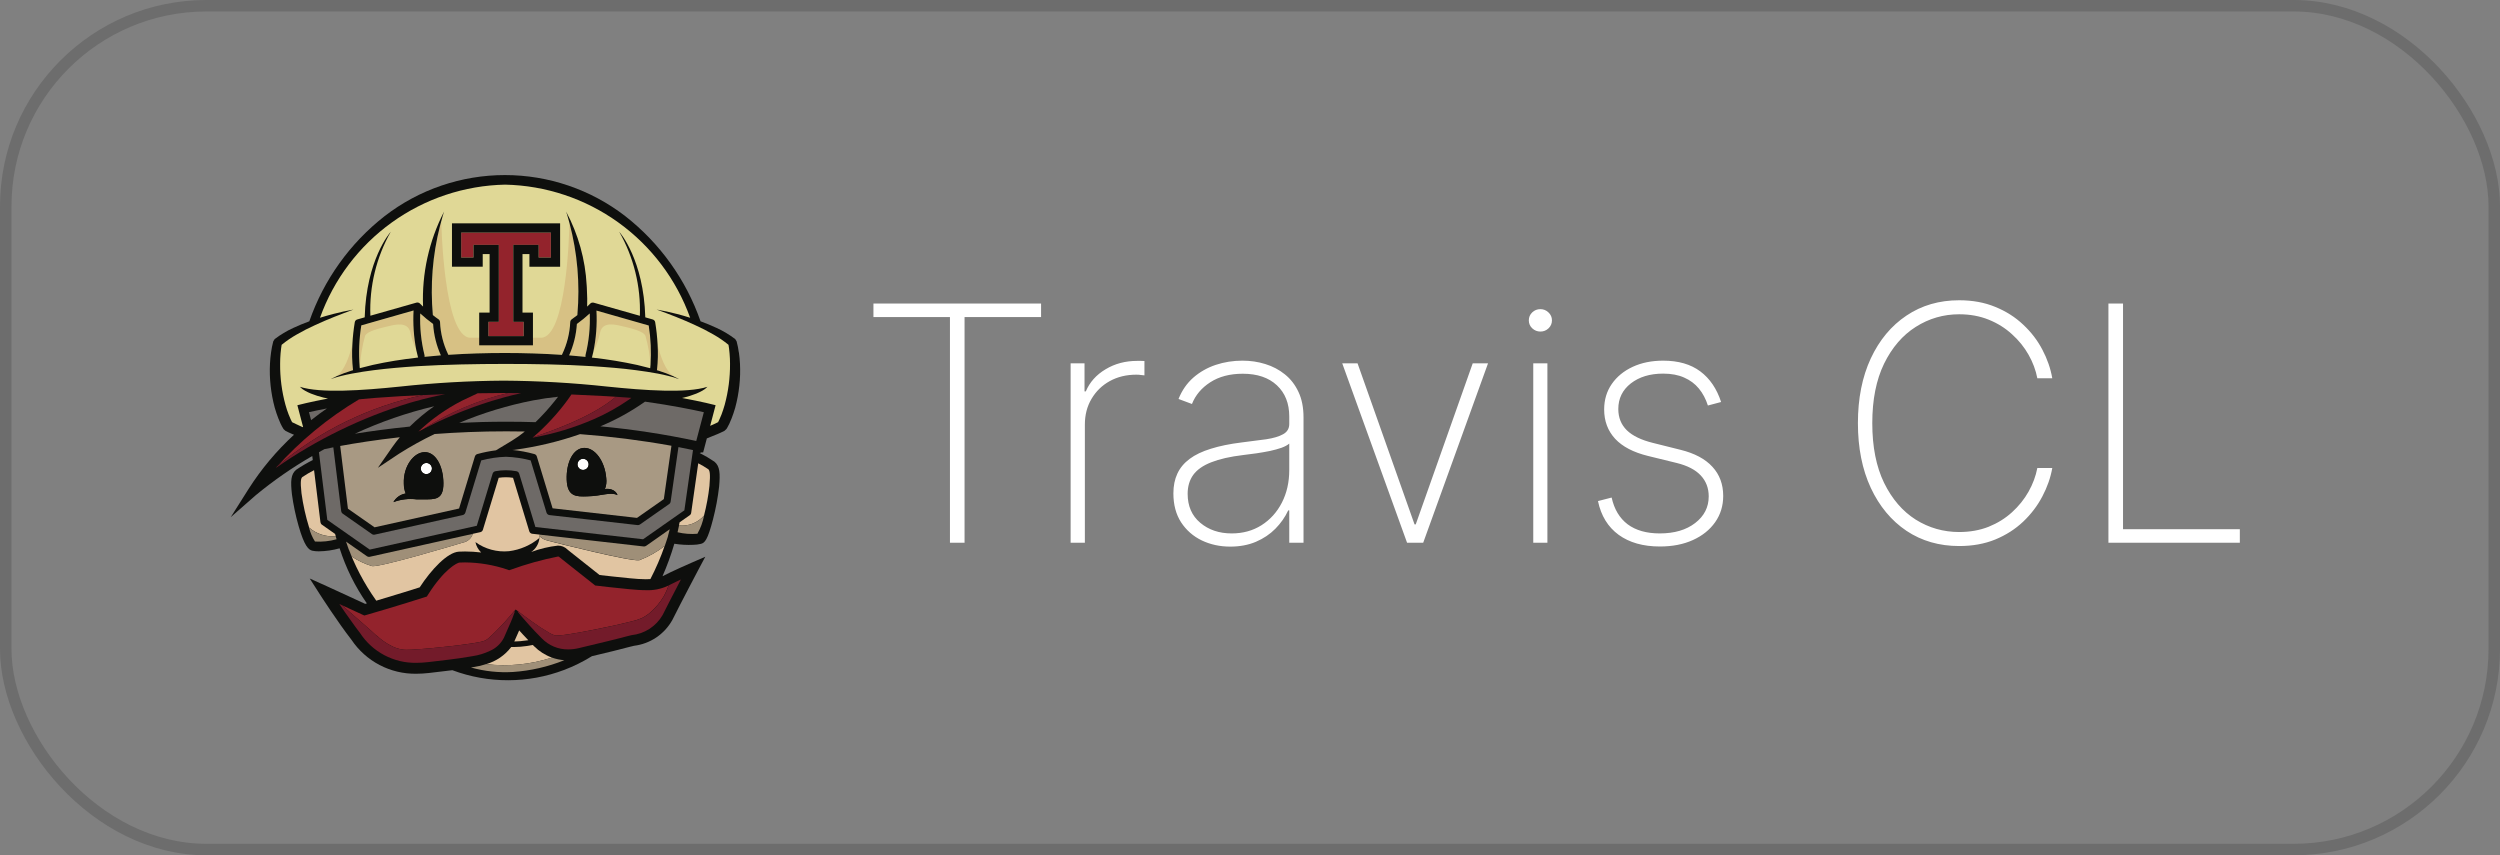 <svg width="152" height="52" viewBox="0 0 152 52" fill="none" xmlns="http://www.w3.org/2000/svg">
<rect x="0" y="0" width="152" height="52" fill="#808080" stroke="none"/>
<rect x="0.349" y="0.349" width="151.303" height="51.303" rx="12.201" stroke="#5B5B5B" stroke-opacity="0.5" stroke-width="0.697"/>
<g clip-path="url(#clip0_17336_1852)">
<path d="M44.921 21.432C44.907 21.319 44.889 21.206 44.866 21.096C44.845 20.98 44.818 20.865 44.786 20.752L44.7 20.615C44.349 20.349 43.971 20.122 43.571 19.939C43.248 19.788 42.924 19.656 42.593 19.534C41.712 17.006 40.122 14.786 38.012 13.138C35.918 11.521 33.346 10.644 30.7 10.644C28.054 10.644 25.483 11.521 23.389 13.138C21.279 14.786 19.688 17.006 18.807 19.535C18.478 19.656 18.151 19.788 17.83 19.939C17.43 20.122 17.052 20.349 16.702 20.615L16.615 20.752C16.581 20.876 16.558 20.982 16.535 21.096C16.512 21.21 16.496 21.319 16.48 21.432C16.448 21.655 16.427 21.88 16.415 22.105C16.392 22.556 16.405 23.009 16.454 23.457C16.503 23.908 16.587 24.353 16.705 24.79C16.77 25.009 16.838 25.225 16.923 25.438C16.964 25.545 17.01 25.652 17.061 25.762C17.085 25.815 17.113 25.866 17.141 25.921C17.206 26.029 17.214 26.05 17.24 26.089L17.357 26.196C17.432 26.235 17.496 26.265 17.564 26.298L17.765 26.388L17.875 26.433C16.816 27.408 15.887 28.515 15.113 29.729L14.031 31.442L15.554 30.106C16.63 29.218 17.778 28.422 18.986 27.726L19.016 27.971C18.667 28.146 18.331 28.343 18.008 28.561C17.678 28.835 17.662 29.26 17.749 30.051C17.837 30.699 17.972 31.34 18.152 31.969C18.506 33.213 18.765 33.434 18.994 33.485C19.12 33.511 19.249 33.523 19.378 33.521C19.808 33.516 20.235 33.454 20.649 33.338C21.03 34.531 21.588 35.66 22.305 36.687C22.272 36.696 22.24 36.706 22.205 36.716C21.79 36.522 20.338 35.851 19.85 35.632L18.831 35.173L19.434 36.114C19.478 36.182 20.519 37.805 21.369 38.899C21.802 39.544 22.388 40.07 23.076 40.431C23.763 40.791 24.53 40.974 25.306 40.964C25.564 40.963 25.822 40.947 26.079 40.918C26.692 40.848 27.151 40.793 27.504 40.748C29.693 41.567 32.106 41.562 34.293 40.734C34.884 40.51 35.452 40.229 35.989 39.896C36.859 39.688 37.81 39.461 38.281 39.329C38.356 39.309 38.45 39.286 38.549 39.264C39.034 39.204 39.498 39.031 39.903 38.758C40.308 38.484 40.643 38.12 40.88 37.693C41.468 36.515 42.427 34.71 42.434 34.692L42.882 33.85L42.009 34.23C41.962 34.251 40.855 34.733 40.28 35.035C40.562 34.393 40.802 33.733 40.999 33.06C41.38 33.121 41.765 33.143 42.15 33.125C42.307 33.124 42.463 33.104 42.616 33.066C42.843 33.007 43.02 32.856 43.352 31.572C43.521 30.922 43.644 30.262 43.721 29.595C43.794 28.781 43.771 28.346 43.439 28.071C43.152 27.875 42.852 27.699 42.541 27.544C42.605 27.509 42.679 27.495 42.752 27.504L42.976 26.655C43.055 26.621 43.139 26.59 43.235 26.55C43.371 26.497 43.506 26.443 43.641 26.385L43.841 26.295C43.911 26.262 43.971 26.23 44.05 26.193L44.166 26.085C44.186 26.057 44.204 26.027 44.221 25.997C44.295 25.864 44.321 25.812 44.345 25.759C44.396 25.652 44.441 25.545 44.483 25.435C44.567 25.221 44.638 25.005 44.701 24.788C44.819 24.351 44.903 23.905 44.951 23.455C45.001 23.006 45.014 22.554 44.99 22.103C44.979 21.877 44.957 21.649 44.925 21.429L44.921 21.432Z" fill="#0E0F0D"/>
<path d="M32.12 38.926C31.955 38.951 31.79 38.971 31.627 38.984C31.521 38.989 31.409 39 31.308 39H31.27C31.399 38.716 31.494 38.495 31.567 38.328C31.716 38.495 31.905 38.702 32.12 38.925" fill="#E1C5A2"/>
<path d="M31.912 26.235C31.655 26.445 31.383 26.637 31.099 26.81L30.155 27.379C29.772 27.427 29.392 27.503 29.02 27.607C29.003 27.611 28.986 27.618 28.971 27.627C28.924 27.655 28.89 27.699 28.874 27.751L27.912 30.918L22.773 32.061L21.154 30.928L20.684 27.114C21.603 26.945 22.832 26.75 24.31 26.584C24.152 26.773 23.999 26.973 23.853 27.18L22.975 28.443L24.256 27.59C24.954 27.147 25.678 26.746 26.423 26.388C27.752 26.289 29.219 26.225 30.788 26.225C31.171 26.225 31.547 26.229 31.915 26.236L31.912 26.235ZM23.914 30.532C24.368 30.36 24.857 30.303 25.338 30.365C25.407 30.365 25.479 30.365 25.553 30.365C25.617 30.365 25.682 30.365 25.747 30.365C26.413 30.358 26.966 30.421 26.955 29.377C26.945 28.333 26.481 27.489 25.816 27.495C25.151 27.502 24.508 28.357 24.548 29.4C24.547 29.609 24.586 29.816 24.662 30.01C24.506 30.035 24.357 30.096 24.228 30.187C24.098 30.278 23.991 30.398 23.914 30.536V30.532Z" fill="#A89983"/>
<path d="M40.824 27.102L40.361 30.345L38.729 31.488L33.597 30.905L32.639 27.752C32.629 27.718 32.61 27.686 32.584 27.661C32.559 27.636 32.527 27.617 32.493 27.608C32.054 27.485 31.606 27.402 31.152 27.358L31.275 27.35C32.634 27.167 33.971 26.848 35.265 26.396C37.129 26.536 38.984 26.771 40.823 27.102H40.824ZM37.545 30.104C37.539 30.079 37.398 29.659 36.78 29.733C36.861 29.526 36.889 29.301 36.86 29.081C36.779 28.039 36.172 27.21 35.507 27.234C34.843 27.257 34.417 28.121 34.454 29.166C34.491 30.211 35.048 30.202 35.713 30.178C36.606 30.162 37.096 29.887 37.545 30.104H37.545Z" fill="#A89983"/>
<path d="M35.788 28.228C35.789 28.295 35.77 28.361 35.734 28.418C35.698 28.474 35.646 28.518 35.584 28.545C35.523 28.572 35.455 28.58 35.388 28.568C35.322 28.556 35.261 28.525 35.213 28.478C35.165 28.431 35.132 28.372 35.117 28.306C35.103 28.241 35.108 28.172 35.133 28.11C35.157 28.047 35.2 27.994 35.255 27.955C35.31 27.917 35.375 27.896 35.442 27.895C35.532 27.893 35.619 27.927 35.684 27.99C35.749 28.052 35.786 28.138 35.788 28.228Z" fill="white"/>
<path d="M26.258 28.479C26.26 28.546 26.241 28.612 26.206 28.669C26.17 28.726 26.118 28.771 26.056 28.798C25.995 28.825 25.927 28.834 25.86 28.823C25.794 28.811 25.733 28.78 25.684 28.734C25.635 28.688 25.601 28.628 25.587 28.562C25.572 28.497 25.577 28.428 25.601 28.365C25.625 28.303 25.667 28.248 25.722 28.21C25.777 28.171 25.842 28.149 25.91 28.148C26 28.145 26.087 28.179 26.152 28.241C26.218 28.303 26.256 28.388 26.258 28.479Z" fill="white"/>
<path d="M43.063 28.529C42.867 28.396 42.664 28.276 42.453 28.168L42.023 31.183C42.019 31.212 42.009 31.239 41.993 31.264C41.978 31.29 41.957 31.311 41.933 31.328L41.318 31.759C41.303 31.831 41.292 31.892 41.281 31.949C41.565 31.978 41.851 31.939 42.116 31.834C42.38 31.73 42.616 31.563 42.803 31.348C42.957 30.755 43.068 30.152 43.135 29.544C43.205 28.762 43.142 28.594 43.063 28.529Z" fill="#E1C5A2"/>
<path d="M33.557 39.981C33.15 39.834 32.78 39.599 32.473 39.292L32.395 39.213C32.146 39.264 31.893 39.3 31.64 39.322C31.532 39.326 31.429 39.336 31.316 39.336H31.149H31.084C30.702 39.84 30.167 40.206 29.559 40.38C30.905 40.54 32.269 40.404 33.557 39.981Z" fill="#E1C5A2"/>
<path d="M20.413 32.598C20.399 32.553 20.386 32.507 20.373 32.462L19.573 31.902C19.549 31.885 19.528 31.863 19.512 31.837C19.497 31.811 19.487 31.782 19.483 31.752L19.095 28.587C18.849 28.712 18.611 28.851 18.382 29.005C18.305 29.07 18.246 29.231 18.33 29.986C18.427 30.694 18.583 31.394 18.796 32.077C19.016 32.27 19.273 32.416 19.552 32.505C19.83 32.595 20.124 32.627 20.415 32.599" fill="#E1C5A2"/>
<path d="M32.362 32.453C32.32 32.449 32.28 32.432 32.248 32.405C32.215 32.378 32.192 32.342 32.18 32.301L31.193 29.05C30.904 29.005 30.61 29.005 30.321 29.05L29.361 32.208C29.35 32.244 29.33 32.277 29.302 32.303C29.274 32.329 29.239 32.347 29.202 32.355L28.744 32.457C28.702 32.592 28.625 32.712 28.52 32.806C28.415 32.899 28.286 32.962 28.147 32.987C27.461 33.196 23.117 34.491 22.622 34.421C22.18 34.287 21.76 34.088 21.375 33.831C21.212 33.447 21.122 33.187 21.102 33.125C21.536 34.333 22.133 35.475 22.877 36.521C24.112 36.157 25.178 35.818 25.519 35.71C26.214 34.639 27.203 33.576 27.906 33.54C28.027 33.534 28.153 33.53 28.277 33.53C28.604 33.531 28.931 33.552 29.255 33.591C29.078 33.42 28.956 33.2 28.906 32.959C29.495 33.385 30.22 33.582 30.944 33.513C31.626 33.427 32.269 33.148 32.797 32.708L32.82 32.505L32.362 32.453Z" fill="#E1C5A2"/>
<path d="M33.29 32.865C33.108 32.827 32.941 32.737 32.81 32.606L32.798 32.71C32.782 32.88 32.729 33.044 32.642 33.192C32.556 33.339 32.438 33.465 32.297 33.562C32.82 33.366 33.366 33.235 33.921 33.173C34.028 33.172 34.134 33.191 34.233 33.232C34.331 33.272 34.421 33.331 34.497 33.407C34.521 33.428 34.546 33.449 34.575 33.472C35.311 34.051 36.194 34.755 36.453 34.961C36.753 34.995 37.704 35.104 38.303 35.159C38.647 35.192 38.959 35.218 39.266 35.218C39.363 35.218 39.457 35.214 39.544 35.208C39.88 34.561 40.169 33.89 40.409 33.201C39.94 33.56 39.422 33.85 38.87 34.063C38.379 34.155 33.982 33.05 33.288 32.87" fill="#E1C5A2"/>
<path d="M44.358 21.496C44.35 21.392 44.339 21.288 44.326 21.185C44.317 21.112 44.306 21.035 44.293 20.965C44.005 20.728 43.696 20.517 43.371 20.334C43.011 20.126 42.641 19.937 42.262 19.767C41.885 19.589 41.496 19.428 41.107 19.27C40.913 19.191 40.716 19.115 40.519 19.042C40.324 18.965 40.124 18.894 39.925 18.821C40.342 18.89 40.756 18.986 41.166 19.091C41.432 19.159 41.698 19.237 41.962 19.32C41.125 16.991 39.602 14.97 37.593 13.524C35.584 12.079 33.184 11.278 30.71 11.226C28.235 11.277 25.834 12.078 23.824 13.524C21.815 14.969 20.291 16.99 19.455 19.32C19.718 19.238 19.985 19.16 20.25 19.092C20.66 18.986 21.074 18.891 21.491 18.822C21.291 18.894 21.093 18.965 20.896 19.043C20.699 19.12 20.504 19.192 20.309 19.271C19.92 19.428 19.532 19.59 19.154 19.768C18.775 19.938 18.405 20.127 18.046 20.335C17.72 20.518 17.412 20.728 17.123 20.965C17.112 21.036 17.1 21.112 17.091 21.186C17.079 21.289 17.067 21.393 17.058 21.497C17.04 21.706 17.033 21.915 17.032 22.126C17.025 22.966 17.134 23.803 17.355 24.613C17.411 24.813 17.474 25.011 17.55 25.202C17.587 25.298 17.627 25.393 17.668 25.483C17.689 25.529 17.709 25.574 17.733 25.617L17.76 25.669L17.853 25.715L18.04 25.804C18.144 25.852 18.288 25.92 18.407 25.973C18.413 25.967 18.421 25.961 18.426 25.955L18.08 24.637C18.153 24.617 18.81 24.447 19.943 24.231C19.852 24.214 19.76 24.195 19.669 24.173C19.409 24.109 19.153 24.028 18.904 23.929C18.781 23.878 18.662 23.821 18.546 23.756C18.429 23.694 18.322 23.613 18.231 23.516C19.475 23.923 22.046 23.739 24.331 23.503C26.421 23.277 28.52 23.157 30.622 23.143C32.724 23.157 34.823 23.277 36.913 23.503C39.2 23.739 41.77 23.923 43.014 23.516C42.923 23.613 42.817 23.694 42.7 23.756C42.583 23.82 42.464 23.878 42.341 23.929C42.094 24.027 41.841 24.108 41.583 24.171L41.467 24.197C42.709 24.428 43.433 24.615 43.509 24.636L43.178 25.891C43.243 25.862 43.313 25.833 43.378 25.803L43.565 25.714L43.66 25.667L43.685 25.616C43.707 25.573 43.729 25.528 43.749 25.482C43.792 25.391 43.831 25.296 43.868 25.201C43.941 25.007 44.005 24.812 44.062 24.612C44.282 23.801 44.391 22.964 44.386 22.124C44.386 21.914 44.377 21.705 44.358 21.496Z" fill="#E0D896"/>
<path d="M35.855 19.058C35.89 19.909 35.803 20.762 35.596 21.588C35.586 21.624 35.586 21.662 35.596 21.698C35.263 21.663 34.93 21.633 34.598 21.606C34.869 21.003 35.029 20.356 35.07 19.696C35.343 19.498 35.604 19.285 35.852 19.058" fill="#D7C184"/>
<path d="M26.334 19.696C26.375 20.355 26.535 21.001 26.807 21.603C26.474 21.629 26.141 21.66 25.809 21.695C25.819 21.66 25.819 21.623 25.809 21.587C25.603 20.76 25.516 19.908 25.55 19.057C25.799 19.284 26.06 19.497 26.332 19.695" fill="#D7C184"/>
<path d="M39.941 22.474C39.939 22.484 39.937 22.493 39.934 22.502C39.97 22.513 40.006 22.524 40.042 22.535C40.351 22.632 40.654 22.746 40.949 22.877C40.458 22.558 40.147 21.638 39.973 20.935C40.006 21.448 39.994 21.963 39.938 22.474" fill="#D7C184"/>
<path d="M25.142 18.881L21.966 19.788C21.833 20.616 21.799 21.458 21.864 22.294L21.881 22.285C21.922 21.655 22.028 21.031 22.195 20.422C22.304 20.157 22.969 19.988 23.476 19.866C23.982 19.745 24.793 19.504 24.951 20.218C25.03 20.589 25.15 20.95 25.309 21.295C25.155 20.501 25.099 19.692 25.142 18.884" fill="#D7C184"/>
<path d="M36.265 18.881C36.31 19.728 36.245 20.577 36.07 21.406C36.26 21.029 36.4 20.628 36.487 20.214C36.643 19.502 37.454 19.743 37.962 19.863C38.47 19.984 39.134 20.153 39.243 20.419C39.408 20.998 39.511 21.593 39.55 22.193C39.603 21.389 39.566 20.581 39.44 19.784L36.263 18.881" fill="#D7C184"/>
<path d="M26.312 19.155C26.424 19.245 26.543 19.333 26.658 19.414C26.685 19.433 26.707 19.459 26.723 19.488C26.739 19.517 26.748 19.55 26.748 19.583C26.778 20.259 26.944 20.922 27.235 21.532C27.242 21.545 27.247 21.559 27.251 21.573C28.401 21.495 29.555 21.463 30.706 21.463C31.857 21.462 33.011 21.497 34.16 21.576C34.164 21.561 34.17 21.546 34.177 21.531C34.469 20.921 34.634 20.258 34.664 19.583C34.665 19.549 34.674 19.517 34.69 19.487C34.706 19.458 34.728 19.433 34.756 19.414C34.866 19.339 34.978 19.254 35.089 19.166L35.103 19.125C35.265 17.257 35.103 15.374 34.622 13.562C34.607 14.291 34.434 20.535 32.884 20.535H28.61C26.965 20.535 26.832 13.494 26.832 13.494L26.747 13.744C26.298 15.511 26.152 17.341 26.314 19.157" fill="#D7C184"/>
<path d="M21.47 22.502C21.47 22.493 21.466 22.484 21.463 22.474C21.406 21.963 21.394 21.447 21.427 20.933C21.253 21.637 20.941 22.559 20.449 22.875C20.746 22.743 21.051 22.629 21.361 22.532L21.47 22.499" fill="#D7C184"/>
<path d="M41.286 31.948C41.259 32.083 41.238 32.191 41.195 32.361C41.59 32.456 41.996 32.487 42.401 32.453C42.596 32.109 42.734 31.735 42.808 31.346C42.621 31.561 42.385 31.728 42.12 31.832C41.855 31.937 41.569 31.977 41.286 31.947" fill="#9F8F78"/>
<path d="M28.634 40.583C29.462 40.816 30.325 40.908 31.184 40.857C32.258 40.785 33.313 40.542 34.312 40.14C34.053 40.121 33.797 40.067 33.553 39.98C32.265 40.403 30.9 40.539 29.554 40.379C29.314 40.459 29.068 40.518 28.818 40.554C28.753 40.561 28.705 40.569 28.634 40.583Z" fill="#9F8F78"/>
<path d="M20.464 32.788C20.444 32.723 20.427 32.663 20.408 32.599C20.117 32.627 19.823 32.596 19.544 32.506C19.266 32.416 19.009 32.27 18.789 32.077C18.862 32.378 18.984 32.665 19.151 32.925C19.593 32.953 20.036 32.907 20.462 32.788" fill="#9F8F78"/>
<path d="M21.38 33.831C21.764 34.089 22.184 34.288 22.626 34.422C23.122 34.492 27.465 33.197 28.151 32.988C28.29 32.962 28.419 32.9 28.524 32.806C28.629 32.713 28.706 32.593 28.748 32.458L22.481 33.853C22.466 33.856 22.45 33.858 22.434 33.858C22.39 33.858 22.347 33.844 22.31 33.819L22.066 33.649L21.334 33.136L21.039 32.929C21.044 32.946 21.05 32.962 21.056 32.979C21.073 33.028 21.089 33.077 21.107 33.125C21.128 33.19 21.218 33.449 21.381 33.831" fill="#9F8F78"/>
<path d="M40.604 32.627C40.644 32.48 40.683 32.33 40.719 32.179L40.501 32.331L39.919 32.742L39.285 33.186C39.253 33.208 39.215 33.221 39.176 33.225C39.163 33.226 39.15 33.226 39.138 33.225L32.827 32.507L32.816 32.605C32.948 32.736 33.115 32.826 33.296 32.864C33.99 33.044 38.386 34.149 38.878 34.057C39.43 33.845 39.948 33.554 40.417 33.195L40.426 33.17C40.454 33.091 40.481 33.012 40.507 32.932C40.541 32.831 40.572 32.73 40.607 32.627" fill="#9F8F78"/>
<path d="M33.928 24.126C33.878 24.19 33.823 24.26 33.765 24.334C33.393 24.804 32.99 25.25 32.559 25.668C31.986 25.649 31.397 25.64 30.793 25.64C29.792 25.64 28.833 25.666 27.922 25.71C29.374 25.099 30.884 24.641 32.43 24.341C32.919 24.249 33.419 24.174 33.928 24.123" fill="#6E6A67"/>
<path d="M26.395 24.702C25.867 25.071 25.371 25.484 24.913 25.936C23.625 26.066 22.501 26.221 21.574 26.371C23.121 25.653 24.736 25.094 26.395 24.701" fill="#6E6A67"/>
<path d="M42.134 27.362L41.61 31.028L39.099 32.787L32.552 32.042L31.567 28.799C31.555 28.76 31.533 28.726 31.503 28.699C31.473 28.673 31.435 28.655 31.395 28.649C30.974 28.571 30.543 28.571 30.122 28.649C30.082 28.656 30.045 28.673 30.015 28.7C29.985 28.726 29.963 28.761 29.951 28.799L28.99 31.966L22.48 33.415L19.9 31.608L19.391 27.494L19.728 27.306C19.888 27.272 20.068 27.235 20.266 27.198L20.745 31.08C20.749 31.11 20.759 31.138 20.774 31.164C20.79 31.19 20.811 31.212 20.836 31.229L22.612 32.473C22.648 32.498 22.69 32.511 22.734 32.512C22.75 32.511 22.766 32.51 22.782 32.506L28.135 31.316C28.154 31.311 28.172 31.305 28.189 31.296C28.214 31.283 28.236 31.264 28.254 31.242C28.272 31.22 28.286 31.194 28.294 31.166L29.259 27.993C29.75 27.863 30.254 27.788 30.762 27.772C31.269 27.789 31.773 27.863 32.264 27.993L33.228 31.166C33.24 31.207 33.264 31.242 33.296 31.269C33.328 31.296 33.368 31.313 33.41 31.318L38.763 31.926C38.815 31.932 38.867 31.918 38.91 31.888L40.686 30.646C40.71 30.629 40.73 30.607 40.745 30.582C40.761 30.557 40.771 30.529 40.775 30.5L41.249 27.183C41.605 27.251 41.903 27.312 42.137 27.364" fill="#6E6A67"/>
<path d="M42.793 25.062L42.332 26.811C40.408 26.401 38.462 26.103 36.504 25.92C37.461 25.521 38.371 25.018 39.218 24.42C40.895 24.657 42.126 24.911 42.794 25.062" fill="#6E6A67"/>
<path d="M18.785 25.062L18.915 25.545C19.273 25.26 19.602 25.023 19.878 24.833C19.425 24.92 19.058 24.999 18.787 25.06" fill="#6E6A67"/>
<path d="M36.862 24.087C36.157 24.048 35.451 24.013 34.745 23.984C34.705 24.045 34.622 24.166 34.502 24.329C33.896 25.154 33.198 25.908 32.422 26.575C33.141 26.347 35.994 25.39 37.439 24.124C37.246 24.111 37.054 24.099 36.862 24.088" fill="#93232C"/>
<path d="M31.694 23.903C31.336 23.898 30.978 23.895 30.621 23.894C30.094 23.894 29.569 23.902 29.043 23.911L28.071 24.371C28.066 24.373 28.061 24.375 28.057 24.379C27.1 24.872 26.218 25.499 25.438 26.24C25.542 26.185 25.654 26.127 25.768 26.069C27.344 25.063 29.077 24.328 30.895 23.896C31.161 23.896 31.426 23.896 31.691 23.904" fill="#93232C"/>
<path d="M25.728 24.018C25.278 24.039 24.829 24.062 24.38 24.087C23.859 24.116 23.34 24.151 22.822 24.191C22.563 24.211 22.304 24.233 22.045 24.259C21.97 24.266 21.898 24.275 21.825 24.284C19.94 25.408 18.237 26.812 16.773 28.448C16.804 28.411 16.838 28.375 16.867 28.338C19.422 26.194 22.464 24.71 25.727 24.018" fill="#93232C"/>
<path d="M40.652 35.593L40.593 35.624C40.178 35.816 39.724 35.904 39.268 35.883C38.935 35.883 38.608 35.855 38.245 35.822C37.521 35.757 36.296 35.612 36.284 35.61L36.19 35.6L36.115 35.54C36.104 35.533 35.031 34.677 34.163 33.995C34.128 33.967 34.099 33.94 34.067 33.916C33.976 33.838 33.976 33.838 33.921 33.838C32.949 34.031 31.994 34.297 31.063 34.635L30.955 34.67L30.847 34.629C30.02 34.35 29.153 34.203 28.28 34.195C28.166 34.195 28.052 34.195 27.941 34.204C27.802 34.211 27.019 34.583 26.017 36.167L25.953 36.269L25.837 36.306C25.821 36.311 24.097 36.867 22.269 37.39L22.151 37.423L22.039 37.372C22.027 37.368 21.313 37.036 20.633 36.724L20.784 36.794C21.455 37.376 22.741 38.488 22.884 38.642C22.904 38.664 22.932 38.691 22.965 38.723C22.932 38.685 22.9 38.646 22.868 38.607C23.158 38.889 23.492 39.124 23.856 39.301C24.034 39.388 24.223 39.449 24.417 39.483C24.513 39.499 24.61 39.508 24.707 39.508C24.806 39.508 24.907 39.508 25.009 39.5C25.411 39.479 25.817 39.449 26.221 39.409C26.626 39.37 27.03 39.332 27.433 39.283C27.837 39.235 28.239 39.19 28.639 39.127C28.839 39.098 29.038 39.063 29.233 39.022C29.325 39.003 29.416 38.975 29.503 38.94C29.585 38.895 29.661 38.841 29.729 38.778C29.88 38.648 30.025 38.504 30.169 38.361C30.312 38.218 30.453 38.071 30.594 37.922C30.83 37.673 31.034 37.411 31.263 37.156L31.352 37.057C31.4 37.091 31.447 37.126 31.495 37.163C31.771 37.369 32.056 37.591 32.33 37.784C32.679 38.037 33.041 38.273 33.413 38.489C33.503 38.541 33.596 38.584 33.693 38.619C33.703 38.623 33.714 38.625 33.724 38.627C33.735 38.631 33.747 38.633 33.759 38.635C33.777 38.635 33.801 38.638 33.823 38.64C33.873 38.64 33.925 38.64 33.977 38.636C34.186 38.622 34.398 38.591 34.611 38.557C35.035 38.493 35.46 38.415 35.883 38.33C36.306 38.245 36.729 38.162 37.15 38.071C37.571 37.98 37.992 37.883 38.411 37.778C38.617 37.731 38.818 37.666 39.012 37.584C39.202 37.492 39.379 37.375 39.538 37.236C39.866 36.949 40.145 36.612 40.367 36.238C40.479 36.03 40.574 35.813 40.652 35.59" fill="#93232C"/>
<path d="M32.746 15.658H33.492V14.143H28.039V15.658H28.785V14.889H30.328V19.569H29.693V20.437H31.839V19.568H31.204V14.889H32.746V15.658Z" fill="#93232C"/>
<path d="M38.386 24.189H38.381C38.072 24.166 37.763 24.144 37.455 24.124H37.437C35.992 25.391 33.139 26.348 32.42 26.575L32.379 26.611C33.667 26.381 34.924 26.001 36.123 25.478C36.862 25.155 37.568 24.761 38.231 24.303C38.284 24.267 38.335 24.228 38.386 24.191" fill="#731B2A"/>
<path d="M30.896 23.891C29.078 24.323 27.345 25.057 25.77 26.063C26.295 25.796 26.919 25.5 27.619 25.207L27.629 25.203L27.846 25.113L27.917 25.084L28.107 25.008L28.214 24.966L28.388 24.901L28.518 24.852L28.68 24.791L28.833 24.735L28.985 24.681L29.16 24.62L29.299 24.572L29.506 24.503L29.621 24.466C29.73 24.43 29.839 24.396 29.95 24.362C30.191 24.288 30.437 24.217 30.689 24.149C31.012 24.06 31.349 23.977 31.689 23.902C31.424 23.897 31.159 23.896 30.893 23.894" fill="#731B2A"/>
<path d="M25.727 24.019C22.464 24.711 19.422 26.195 16.867 28.339C16.836 28.375 16.803 28.412 16.773 28.449C19.258 26.716 21.999 25.383 24.897 24.498C25.012 24.465 25.127 24.431 25.244 24.399C25.835 24.233 26.445 24.088 27.069 23.967C26.622 23.983 26.175 24.001 25.727 24.022" fill="#731B2A"/>
<path d="M41.296 35.283L41.262 35.298L41.194 35.331L41.139 35.356L41.094 35.377L41.03 35.409L41.001 35.423L40.925 35.459L40.909 35.468L40.828 35.507L40.82 35.511L40.656 35.594C40.578 35.817 40.483 36.034 40.37 36.242C40.149 36.615 39.87 36.951 39.544 37.236C39.385 37.376 39.208 37.493 39.017 37.584C38.823 37.667 38.622 37.732 38.416 37.778C37.998 37.883 37.578 37.982 37.155 38.072C36.732 38.161 36.313 38.252 35.888 38.331C35.462 38.409 35.04 38.492 34.615 38.558C34.403 38.591 34.191 38.623 33.982 38.636C33.93 38.636 33.878 38.641 33.829 38.64C33.805 38.64 33.781 38.64 33.764 38.635C33.752 38.634 33.741 38.632 33.73 38.627C33.719 38.626 33.709 38.623 33.699 38.62C33.602 38.585 33.508 38.542 33.419 38.49C33.047 38.273 32.685 38.038 32.336 37.785C32.062 37.591 31.776 37.37 31.5 37.164L31.477 37.199L31.528 37.243L31.492 37.216L31.723 37.492L31.75 37.523C31.868 37.662 32.361 38.236 32.947 38.818C33.155 39.032 33.404 39.201 33.68 39.316C33.955 39.43 34.251 39.487 34.549 39.484C34.77 39.483 34.99 39.456 35.205 39.403C35.412 39.352 35.637 39.299 35.868 39.243C36.552 39.08 37.31 38.898 37.811 38.768L37.908 38.742L38.102 38.69C38.193 38.664 38.293 38.641 38.399 38.617C38.788 38.577 39.162 38.446 39.49 38.234C39.818 38.021 40.091 37.734 40.286 37.396C40.409 37.151 40.545 36.881 40.688 36.605C40.882 36.222 41.09 35.828 41.271 35.48L41.356 35.318L41.4 35.233L41.296 35.282" fill="#731B2A"/>
<path d="M31.302 37.194L31.263 37.156C31.034 37.411 30.831 37.674 30.594 37.922C30.453 38.072 30.313 38.219 30.169 38.362C30.024 38.505 29.88 38.649 29.729 38.778C29.661 38.841 29.585 38.896 29.503 38.941C29.416 38.976 29.325 39.003 29.233 39.022C29.038 39.066 28.84 39.099 28.639 39.128C28.239 39.193 27.837 39.24 27.433 39.284C27.03 39.327 26.625 39.373 26.221 39.41C25.818 39.446 25.411 39.479 25.009 39.5C24.908 39.505 24.806 39.508 24.707 39.508C24.61 39.508 24.513 39.5 24.417 39.484C24.223 39.449 24.034 39.388 23.856 39.302C23.492 39.124 23.158 38.89 22.868 38.608C22.908 38.657 22.952 38.703 22.994 38.75L22.965 38.723C22.932 38.693 22.904 38.665 22.884 38.643C22.741 38.488 21.455 37.373 20.784 36.794L20.633 36.725C20.752 36.901 20.882 37.092 21.017 37.287C21.212 37.57 21.421 37.861 21.624 38.135C21.716 38.259 21.806 38.379 21.894 38.492C22.264 39.057 22.771 39.519 23.368 39.835C23.965 40.151 24.631 40.311 25.306 40.3C25.539 40.299 25.772 40.286 26.003 40.259L26.168 40.24L26.319 40.223C27.853 40.047 28.273 39.972 28.507 39.931C28.567 39.92 28.619 39.911 28.674 39.903L28.739 39.893C29.098 39.84 29.447 39.734 29.775 39.579C30.148 39.421 30.452 39.137 30.637 38.778C31.061 37.828 31.147 37.601 31.151 37.593L31.3 37.194" fill="#731B2A"/>
<path d="M35.457 28.573C35.524 28.572 35.59 28.55 35.645 28.512C35.7 28.474 35.743 28.42 35.767 28.357C35.792 28.295 35.798 28.226 35.783 28.16C35.769 28.095 35.736 28.035 35.687 27.988C35.639 27.941 35.578 27.91 35.511 27.898C35.445 27.886 35.377 27.894 35.315 27.921C35.254 27.948 35.201 27.993 35.165 28.049C35.129 28.106 35.11 28.172 35.111 28.239C35.113 28.329 35.151 28.415 35.215 28.477C35.28 28.54 35.367 28.574 35.457 28.573ZM37.546 30.103C37.097 29.886 36.607 30.161 35.714 30.177C35.049 30.201 34.492 30.209 34.455 29.165C34.419 28.122 34.844 27.256 35.509 27.233C36.174 27.21 36.78 28.038 36.862 29.08C36.89 29.3 36.863 29.525 36.781 29.732C37.399 29.658 37.539 30.078 37.546 30.103Z" fill="#0E0F0D"/>
<path d="M25.936 28.826C26.003 28.824 26.068 28.802 26.123 28.763C26.177 28.724 26.219 28.67 26.243 28.607C26.267 28.545 26.272 28.476 26.257 28.411C26.242 28.346 26.208 28.286 26.159 28.24C26.111 28.194 26.049 28.164 25.983 28.152C25.917 28.141 25.849 28.149 25.788 28.177C25.727 28.204 25.675 28.249 25.639 28.305C25.603 28.362 25.585 28.428 25.587 28.495C25.588 28.54 25.598 28.584 25.616 28.625C25.634 28.665 25.66 28.702 25.693 28.733C25.726 28.764 25.764 28.788 25.805 28.804C25.847 28.82 25.892 28.827 25.936 28.826ZM26.964 29.372C26.973 30.416 26.421 30.354 25.755 30.36C25.69 30.36 25.626 30.36 25.561 30.36C25.486 30.36 25.415 30.36 25.347 30.36C24.865 30.298 24.376 30.356 23.922 30.527C23.999 30.388 24.106 30.269 24.236 30.178C24.365 30.086 24.514 30.026 24.671 30C24.594 29.806 24.555 29.599 24.556 29.391C24.516 28.347 25.159 27.491 25.825 27.485C26.489 27.48 26.953 28.323 26.964 29.367V29.372Z" fill="#0E0F0D"/>
<path d="M39.55 22.194C39.543 22.286 39.536 22.351 39.532 22.388C39.269 22.317 39.005 22.251 38.738 22.189C37.859 21.998 36.971 21.851 36.077 21.751L35.983 21.741C35.989 21.728 35.994 21.715 35.998 21.701C36.025 21.604 36.048 21.507 36.07 21.409C36.245 20.579 36.31 19.73 36.265 18.883L39.442 19.79C39.568 20.586 39.604 21.394 39.551 22.199L39.55 22.194ZM35.6 21.589C35.59 21.625 35.59 21.662 35.6 21.698C35.267 21.663 34.934 21.634 34.602 21.606C34.873 21.003 35.033 20.357 35.074 19.697C35.347 19.499 35.608 19.286 35.856 19.058C35.891 19.91 35.804 20.762 35.597 21.589H35.6ZM25.81 21.696C25.819 21.661 25.819 21.624 25.81 21.589C25.604 20.762 25.517 19.91 25.551 19.058C25.799 19.286 26.061 19.499 26.333 19.697C26.374 20.356 26.534 21.002 26.805 21.604C26.473 21.63 26.14 21.661 25.808 21.696L25.81 21.696ZM25.33 21.749C24.885 21.803 24.439 21.86 23.994 21.933C23.55 22.006 23.108 22.089 22.669 22.186C22.403 22.251 22.139 22.316 21.875 22.385C21.875 22.365 21.869 22.332 21.866 22.291C21.8 21.454 21.834 20.613 21.967 19.784L25.144 18.877C25.101 19.685 25.157 20.494 25.311 21.288C25.339 21.424 25.372 21.56 25.409 21.696C25.413 21.709 25.418 21.722 25.424 21.735L25.33 21.745V21.749ZM41.255 23.032L41.176 22.993L41.043 22.928H41.038C41.009 22.914 40.981 22.898 40.954 22.881C40.659 22.749 40.356 22.635 40.048 22.539C40.012 22.527 39.975 22.516 39.939 22.506C39.942 22.497 39.944 22.487 39.946 22.478C40.003 21.967 40.015 21.451 39.982 20.938C39.958 20.486 39.909 20.037 39.835 19.59C39.829 19.552 39.812 19.515 39.785 19.486C39.759 19.456 39.725 19.435 39.687 19.424L39.234 19.294C39.137 15.79 37.694 14.143 37.648 14.092C38.533 15.646 38.967 17.414 38.904 19.201L36.096 18.403C36.093 18.403 36.091 18.403 36.089 18.403C36.077 18.4 36.065 18.398 36.053 18.398H36.042C36.027 18.397 36.012 18.398 35.996 18.401C35.996 18.401 35.992 18.401 35.989 18.401C35.976 18.404 35.964 18.408 35.953 18.414C35.949 18.416 35.944 18.418 35.94 18.419L35.912 18.438L35.906 18.443C35.904 18.444 35.902 18.446 35.901 18.448L35.893 18.454C35.893 18.454 35.815 18.532 35.699 18.642C35.707 18.379 35.709 17.978 35.679 17.487C35.679 17.44 35.673 17.393 35.67 17.345C35.587 15.778 35.16 14.248 34.42 12.865C34.428 12.887 34.513 13.138 34.624 13.561C35.105 15.374 35.268 17.257 35.105 19.125C35.105 19.136 35.105 19.147 35.105 19.158L35.094 19.166C34.984 19.254 34.872 19.338 34.761 19.414C34.733 19.433 34.711 19.458 34.695 19.487C34.679 19.517 34.67 19.549 34.67 19.583C34.64 20.258 34.475 20.921 34.183 21.531C34.176 21.545 34.17 21.56 34.166 21.576C33.016 21.497 31.863 21.463 30.712 21.462C29.56 21.462 28.407 21.495 27.257 21.573C27.252 21.559 27.247 21.545 27.241 21.532C26.949 20.922 26.784 20.259 26.754 19.583C26.753 19.55 26.744 19.517 26.729 19.488C26.713 19.458 26.69 19.433 26.663 19.414C26.548 19.337 26.43 19.248 26.317 19.155C26.154 17.339 26.301 15.509 26.75 13.741C26.883 13.208 26.993 12.886 27.002 12.861C26.083 14.644 25.642 16.635 25.722 18.639C25.602 18.528 25.528 18.454 25.528 18.451C25.528 18.448 25.522 18.447 25.519 18.445L25.515 18.44L25.508 18.435C25.499 18.429 25.489 18.423 25.48 18.418C25.476 18.416 25.471 18.413 25.467 18.411C25.456 18.405 25.445 18.402 25.433 18.4C25.429 18.4 25.427 18.397 25.425 18.397C25.409 18.394 25.394 18.392 25.378 18.393H25.366C25.355 18.394 25.343 18.396 25.332 18.398C25.33 18.399 25.328 18.399 25.326 18.398L22.519 19.196C22.451 17.412 22.88 15.644 23.759 14.09C23.715 14.142 22.27 15.788 22.174 19.293L21.721 19.423C21.682 19.433 21.648 19.454 21.621 19.484C21.595 19.513 21.577 19.55 21.571 19.589C21.497 20.035 21.448 20.484 21.425 20.935C21.391 21.449 21.404 21.965 21.461 22.477C21.461 22.486 21.465 22.495 21.467 22.505L21.359 22.538C21.048 22.634 20.744 22.749 20.447 22.881C20.42 22.898 20.392 22.913 20.364 22.927H20.359L20.227 22.992L20.157 23.026L20.113 23.05C20.322 22.971 20.535 22.907 20.752 22.856C20.969 22.802 21.186 22.755 21.403 22.714C21.84 22.633 22.279 22.562 22.719 22.508C23.16 22.455 23.601 22.403 24.042 22.366C24.484 22.329 24.926 22.291 25.37 22.265C27.143 22.161 28.92 22.128 30.698 22.127C32.476 22.126 34.254 22.156 36.026 22.265C36.47 22.291 36.912 22.33 37.355 22.365C37.797 22.401 38.237 22.451 38.677 22.509C39.117 22.567 39.557 22.632 39.993 22.714C40.211 22.756 40.428 22.802 40.64 22.857C40.858 22.907 41.072 22.972 41.28 23.051L41.245 23.032H41.255Z" fill="#0E0F0D"/>
<path d="M31.206 14.888V19.568H31.841V20.436H29.694V19.567H30.328V14.888H28.787V15.658H28.041V14.143H33.493V15.658H32.749V14.887H31.206V14.888ZM34.055 16.218V13.579H27.48V16.215H29.349V15.448H29.768V19.006H29.135V20.995H32.403V19.006H31.768V15.448H32.189V16.218H34.055Z" fill="#0E0F0D"/>
</g>
<path d="M53.105 19.278V18.454H63.297V19.278H58.645V33H57.757V19.278H53.105ZM65.094 33V22.091H65.939V23.796H66.017C66.254 23.237 66.654 22.789 67.217 22.453C67.781 22.112 68.422 21.942 69.142 21.942C69.218 21.942 69.294 21.942 69.369 21.942C69.445 21.942 69.516 21.944 69.582 21.949V22.822C69.526 22.818 69.457 22.811 69.376 22.801C69.301 22.787 69.206 22.78 69.092 22.78C68.486 22.78 67.947 22.91 67.473 23.171C67.004 23.431 66.635 23.791 66.365 24.25C66.095 24.704 65.96 25.225 65.96 25.812V33H65.094ZM74.801 33.234C74.171 33.234 73.593 33.109 73.068 32.858C72.547 32.607 72.128 32.24 71.811 31.757C71.498 31.274 71.342 30.687 71.342 29.996C71.342 29.541 71.422 29.141 71.584 28.796C71.744 28.45 71.993 28.151 72.329 27.901C72.665 27.65 73.096 27.444 73.622 27.283C74.147 27.117 74.775 26.989 75.504 26.899C76.058 26.833 76.553 26.769 76.988 26.707C77.424 26.641 77.765 26.539 78.011 26.402C78.262 26.265 78.387 26.056 78.387 25.777V25.322C78.387 24.527 78.136 23.895 77.635 23.426C77.133 22.957 76.441 22.723 75.561 22.723C74.779 22.723 74.121 22.896 73.586 23.241C73.056 23.582 72.684 24.023 72.471 24.562L71.654 24.257C71.863 23.736 72.163 23.303 72.556 22.957C72.954 22.612 73.409 22.354 73.92 22.183C74.436 22.013 74.976 21.928 75.539 21.928C76.027 21.928 76.491 21.996 76.931 22.134C77.376 22.271 77.772 22.479 78.118 22.759C78.468 23.038 78.745 23.395 78.948 23.831C79.152 24.262 79.254 24.778 79.254 25.379V33H78.387V31.033H78.323C78.134 31.44 77.874 31.812 77.542 32.148C77.216 32.479 76.82 32.744 76.356 32.943C75.897 33.137 75.378 33.234 74.801 33.234ZM74.886 32.432C75.568 32.432 76.171 32.266 76.697 31.935C77.227 31.599 77.642 31.139 77.94 30.557C78.238 29.974 78.387 29.314 78.387 28.575V26.97C78.278 27.065 78.12 27.15 77.912 27.226C77.708 27.297 77.476 27.361 77.216 27.418C76.96 27.47 76.69 27.517 76.406 27.56C76.126 27.598 75.854 27.633 75.589 27.666C74.794 27.761 74.145 27.908 73.643 28.107C73.146 28.301 72.781 28.556 72.549 28.874C72.322 29.191 72.209 29.574 72.209 30.024C72.209 30.767 72.464 31.355 72.975 31.785C73.487 32.216 74.124 32.432 74.886 32.432ZM90.472 22.091L86.53 33H85.55L81.608 22.091H82.539L86.005 31.885H86.076L89.541 22.091H90.472ZM93.222 33V22.091H94.082V33H93.222ZM93.656 20.159C93.466 20.159 93.3 20.093 93.158 19.96C93.021 19.828 92.952 19.667 92.952 19.477C92.952 19.288 93.021 19.127 93.158 18.994C93.296 18.862 93.461 18.796 93.656 18.796C93.845 18.796 94.008 18.862 94.146 18.994C94.288 19.127 94.359 19.288 94.359 19.477C94.359 19.667 94.29 19.828 94.153 19.96C94.015 20.093 93.85 20.159 93.656 20.159ZM104.643 24.442L103.84 24.655C103.712 24.257 103.53 23.914 103.293 23.625C103.057 23.336 102.758 23.114 102.398 22.957C102.043 22.796 101.617 22.716 101.12 22.716C100.32 22.716 99.664 22.915 99.153 23.312C98.646 23.71 98.393 24.229 98.393 24.868C98.393 25.389 98.566 25.82 98.911 26.16C99.257 26.497 99.785 26.752 100.495 26.928L102.171 27.347C103.033 27.56 103.682 27.905 104.117 28.384C104.553 28.857 104.771 29.447 104.771 30.152C104.771 30.753 104.607 31.286 104.281 31.75C103.954 32.214 103.502 32.576 102.924 32.837C102.351 33.097 101.683 33.227 100.921 33.227C99.903 33.227 99.067 32.99 98.414 32.517C97.761 32.039 97.342 31.355 97.157 30.465L97.988 30.251C98.144 30.962 98.469 31.504 98.961 31.878C99.458 32.247 100.109 32.432 100.914 32.432C101.804 32.432 102.522 32.221 103.066 31.8C103.615 31.378 103.89 30.838 103.89 30.18C103.89 29.678 103.729 29.255 103.407 28.909C103.085 28.563 102.597 28.31 101.944 28.149L100.204 27.723C99.314 27.505 98.646 27.157 98.201 26.679C97.756 26.196 97.533 25.602 97.533 24.896C97.533 24.309 97.687 23.793 97.995 23.348C98.303 22.903 98.727 22.555 99.266 22.304C99.806 22.053 100.424 21.928 101.12 21.928C102.043 21.928 102.796 22.145 103.379 22.581C103.961 23.017 104.382 23.637 104.643 24.442ZM124.779 23H123.87C123.776 22.508 123.598 22.032 123.338 21.572C123.077 21.108 122.741 20.692 122.329 20.322C121.922 19.948 121.449 19.652 120.909 19.435C120.369 19.217 119.772 19.108 119.119 19.108C118.163 19.108 117.282 19.364 116.477 19.875C115.677 20.382 115.035 21.127 114.552 22.112C114.074 23.097 113.835 24.302 113.835 25.727C113.835 27.162 114.074 28.372 114.552 29.357C115.035 30.341 115.677 31.087 116.477 31.594C117.282 32.096 118.163 32.347 119.119 32.347C119.772 32.347 120.369 32.24 120.909 32.027C121.449 31.809 121.922 31.516 122.329 31.146C122.741 30.772 123.077 30.353 123.338 29.889C123.598 29.425 123.776 28.947 123.87 28.454H124.779C124.675 29.042 124.474 29.617 124.176 30.18C123.882 30.744 123.494 31.255 123.011 31.715C122.533 32.169 121.967 32.531 121.314 32.801C120.665 33.066 119.933 33.199 119.119 33.199C117.907 33.199 116.839 32.891 115.916 32.276C114.993 31.655 114.268 30.784 113.743 29.662C113.222 28.54 112.961 27.228 112.961 25.727C112.961 24.226 113.222 22.915 113.743 21.793C114.268 20.671 114.993 19.802 115.916 19.186C116.839 18.566 117.907 18.256 119.119 18.256C119.933 18.256 120.665 18.391 121.314 18.66C121.967 18.926 122.533 19.285 123.011 19.74C123.494 20.19 123.882 20.697 124.176 21.26C124.474 21.823 124.675 22.403 124.779 23ZM128.192 33V18.454H129.08V32.176H136.182V33H128.192Z" fill="white"/>
<defs>
<clipPath id="clip0_17336_1852">
<rect width="30.969" height="30.717" fill="white" transform="translate(14.031 10.642)"/>
</clipPath>
</defs>
</svg>
